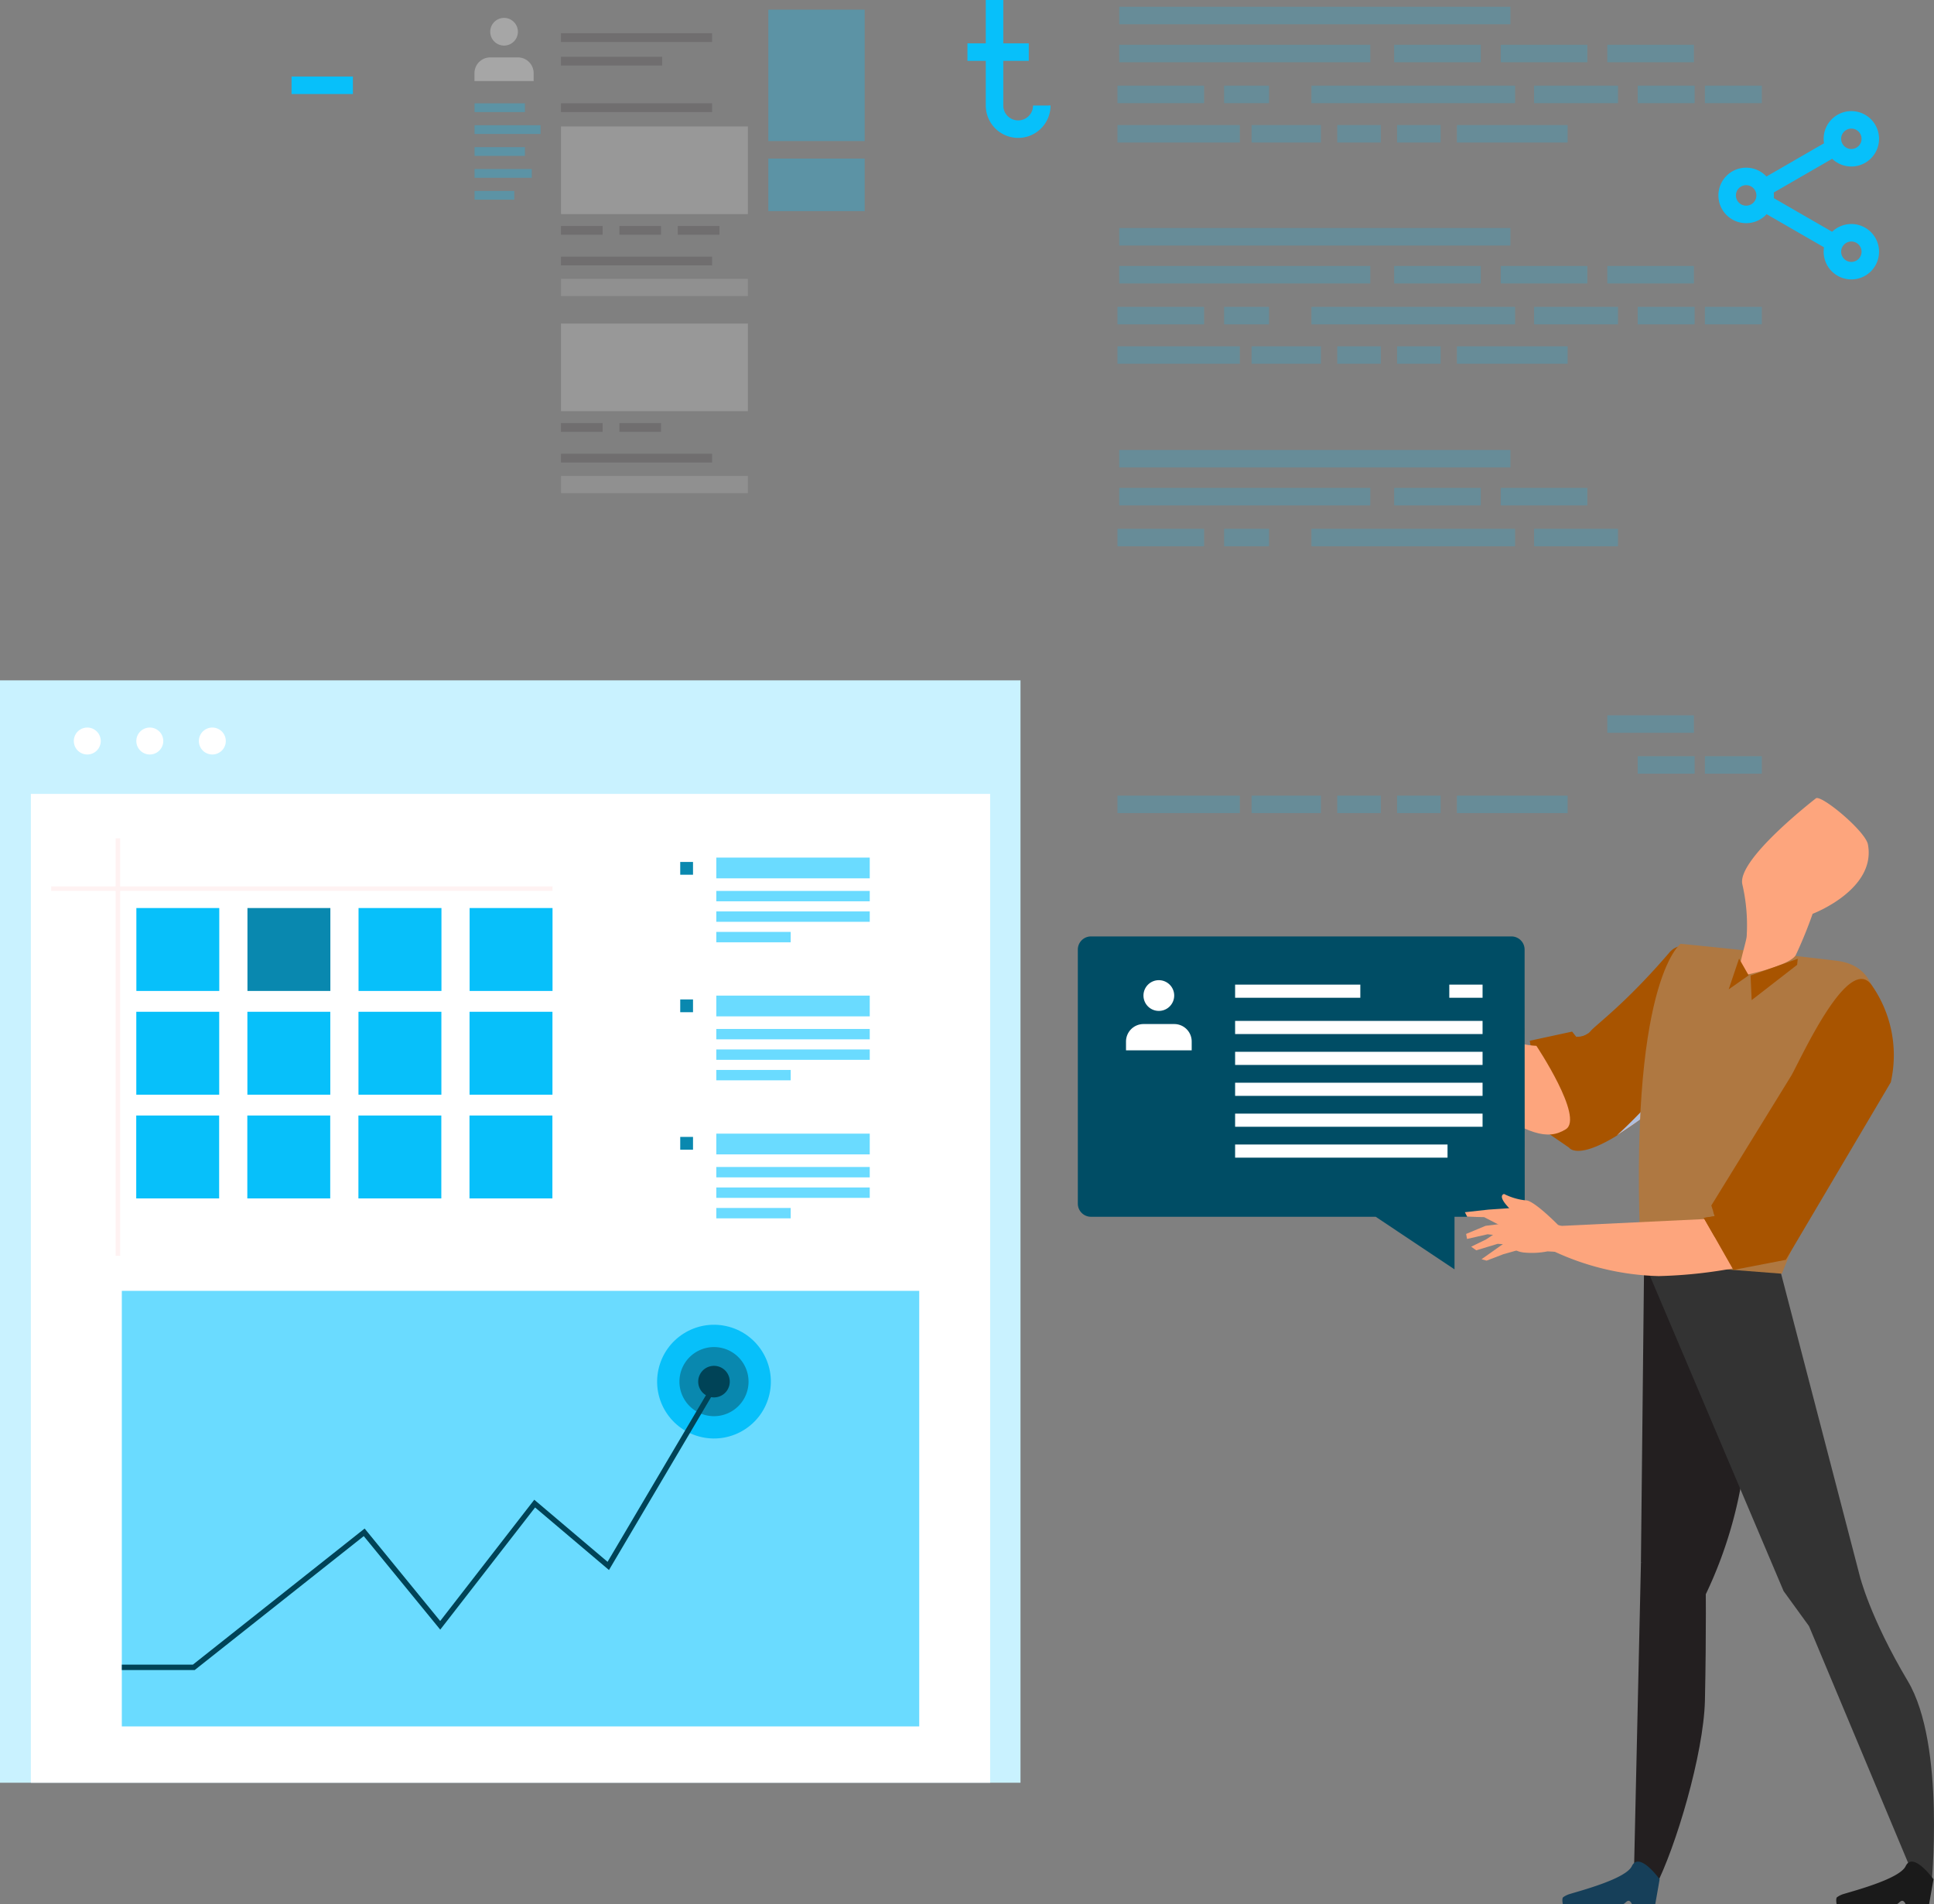 <svg xmlns="http://www.w3.org/2000/svg" width="255.173" height="251.226" viewBox="0 0 255.173 251.226">
  <rect x="0" y="0" width="255.173" height="251.226" fill="#808080" stroke="none"/>
  <g id="what-client-reality" transform="translate(-193.146 0)">
    <g id="Project-Review" transform="translate(-503 -3109)">
      <g id="Group-12" transform="translate(495 2471)">
        <g id="Group-11" transform="translate(0 135)">
          <g id="Asset-1" transform="translate(8 503)">
            <line id="Path" x2="8.096" transform="translate(231.613 11.25)" fill="none" stroke="#07c0fa" stroke-width="2.309"/>
            <g id="Group" transform="translate(255.578 0.913)" opacity="0.3">
              <path id="Path-2" data-name="Path" d="M7.978,9.78V8.74A2.081,2.081,0,0,0,5.9,6.659H2.25A2.081,2.081,0,0,0,.169,8.74V9.78Z" fill="#fff"/>
              <path id="Path-3" data-name="Path" d="M5.9,3.277A1.826,1.826,0,1,0,4.076,5.1,1.826,1.826,0,0,0,5.9,3.277Z" fill="#fff"/>
              <line id="Path-4" data-name="Path" x2="19.94" transform="translate(11.583 4.048)" fill="#4a4347" stroke="#4a4347" stroke-width="1.155"/>
              <line id="Path-5" data-name="Path" x2="6.65" transform="translate(0.178 13.295)" fill="none" stroke="#07c0fa" stroke-width="1.155"/>
              <line id="Path-6" data-name="Path" x2="8.712" transform="translate(0.178 16.184)" fill="none" stroke="#07c0fa" stroke-width="1.155"/>
              <line id="Path-7" data-name="Path" x2="6.65" transform="translate(0.178 19.077)" fill="none" stroke="#07c0fa" stroke-width="1.155"/>
              <line id="Path-8" data-name="Path" x2="7.558" transform="translate(0.178 21.966)" fill="none" stroke="#07c0fa" stroke-width="1.155"/>
              <line id="Path-9" data-name="Path" x2="5.244" transform="translate(0.178 24.855)" fill="none" stroke="#07c0fa" stroke-width="1.155"/>
              <line id="Path-10" data-name="Path" x2="19.94" transform="translate(11.583 13.295)" fill="#4a4347" stroke="#4a4347" stroke-width="1.155"/>
              <line id="Path-11" data-name="Path" x2="5.495" transform="translate(11.583 29.478)" fill="#333" stroke="#4a4347" stroke-width="1.155"/>
              <line id="Path-12" data-name="Path" x2="5.49" transform="translate(19.292 29.478)" fill="#333" stroke="#4a4347" stroke-width="1.155"/>
              <line id="Path-13" data-name="Path" x2="5.495" transform="translate(26.995 29.478)" fill="#d8e5ed" stroke="#4a4347" stroke-width="1.155"/>
              <line id="Path-14" data-name="Path" x2="13.349" transform="translate(11.583 7.156)" fill="#4a4347" stroke="#4a4347" stroke-width="1.155"/>
              <rect id="Rectangle" width="24.659" height="11.56" transform="translate(11.583 15.768)" fill="#d0d0d0"/>
              <line id="Path-15" data-name="Path" x2="19.94" transform="translate(11.583 33.522)" fill="#333" stroke="#4a4347" stroke-width="1.155"/>
              <rect id="Rectangle-2" data-name="Rectangle" width="24.659" height="2.277" transform="translate(11.583 35.872)" fill="#b5b5b5"/>
              <line id="Path-16" data-name="Path" x2="5.495" transform="translate(11.583 55.483)" fill="#333" stroke="#4a4347" stroke-width="1.155"/>
              <line id="Path-17" data-name="Path" x2="5.49" transform="translate(19.292 55.483)" fill="#333" stroke="#4a4347" stroke-width="1.155"/>
              <rect id="Rectangle-3" data-name="Rectangle" width="24.659" height="11.56" transform="translate(11.583 41.773)" fill="#d0d0d0"/>
              <line id="Path-18" data-name="Path" x2="19.94" transform="translate(11.583 59.527)" fill="#333" stroke="#4a4347" stroke-width="1.155"/>
              <rect id="Rectangle-4" data-name="Rectangle" width="24.659" height="2.277" transform="translate(11.583 61.877)" fill="#b5b5b5"/>
              <rect id="Rectangle-5" data-name="Rectangle" width="12.715" height="17.338" transform="translate(38.939 0.361)" fill="#07c0fa"/>
              <rect id="Rectangle-6" data-name="Rectangle" width="12.715" height="6.933" transform="translate(38.939 20.008)" fill="#07c0fa"/>
            </g>
            <g id="Group-2" data-name="Group" transform="translate(340.467 1.369)" opacity="0.2">
              <line id="Path-19" data-name="Path" x2="51.622" transform="translate(0.347 29.866)" fill="none" stroke="#07c0fa" stroke-width="2.309"/>
              <line id="Path-20" data-name="Path" x2="33.129" transform="translate(0.347 34.873)" fill="none" stroke="#07c0fa" stroke-width="2.309"/>
              <line id="Path-21" data-name="Path" x2="11.428" transform="translate(36.625 34.873)" fill="none" stroke="#07c0fa" stroke-width="2.309"/>
              <line id="Path-22" data-name="Path" x2="11.428" transform="translate(50.687 34.873)" fill="none" stroke="#07c0fa" stroke-width="2.309"/>
              <line id="Path-23" data-name="Path" x2="11.428" transform="translate(64.748 34.873)" fill="none" stroke="#07c0fa" stroke-width="2.309"/>
              <line id="Path-24" data-name="Path" x2="11.428" transform="translate(0.119 40.267)" fill="none" stroke="#07c0fa" stroke-width="2.309"/>
              <line id="Path-25" data-name="Path" x2="5.933" transform="translate(14.185 40.267)" fill="none" stroke="#07c0fa" stroke-width="2.309"/>
              <line id="Path-26" data-name="Path" x2="26.872" transform="translate(25.708 40.267)" fill="none" stroke="#07c0fa" stroke-width="2.309"/>
              <line id="Path-27" data-name="Path" x2="7.512" transform="translate(68.76 40.267)" fill="none" stroke="#07c0fa" stroke-width="2.309"/>
              <line id="Path-28" data-name="Path" x2="11.072" transform="translate(55.086 40.267)" fill="none" stroke="#07c0fa" stroke-width="2.309"/>
              <line id="Path-29" data-name="Path" x2="7.512" transform="translate(77.623 40.267)" fill="none" stroke="#07c0fa" stroke-width="2.309"/>
              <line id="Path-30" data-name="Path" x2="16.147" transform="translate(0.119 45.47)" fill="none" stroke="#07c0fa" stroke-width="2.309"/>
              <line id="Path-31" data-name="Path" x2="9.151" transform="translate(17.808 45.47)" fill="none" stroke="#07c0fa" stroke-width="2.309"/>
              <line id="Path-32" data-name="Path" x2="5.746" transform="translate(29.113 45.47)" fill="none" stroke="#07c0fa" stroke-width="2.309"/>
              <line id="Path-33" data-name="Path" x2="5.746" transform="translate(37.009 45.47)" fill="none" stroke="#07c0fa" stroke-width="2.309"/>
              <line id="Path-34" data-name="Path" x2="14.604" transform="translate(44.909 45.47)" fill="none" stroke="#07c0fa" stroke-width="2.309"/>
              <line id="Path-35" data-name="Path" x2="51.622" transform="translate(0.347 0.68)" fill="none" stroke="#07c0fa" stroke-width="2.309"/>
              <line id="Path-36" data-name="Path" x2="33.129" transform="translate(0.347 5.691)" fill="none" stroke="#07c0fa" stroke-width="2.309"/>
              <line id="Path-37" data-name="Path" x2="11.428" transform="translate(36.625 5.691)" fill="none" stroke="#07c0fa" stroke-width="2.309"/>
              <line id="Path-38" data-name="Path" x2="11.428" transform="translate(50.687 5.691)" fill="none" stroke="#07c0fa" stroke-width="2.309"/>
              <line id="Path-39" data-name="Path" x2="11.428" transform="translate(64.748 5.691)" fill="none" stroke="#07c0fa" stroke-width="2.309"/>
              <line id="Path-40" data-name="Path" x2="11.428" transform="translate(0.119 11.086)" fill="none" stroke="#07c0fa" stroke-width="2.309"/>
              <line id="Path-41" data-name="Path" x2="5.933" transform="translate(14.185 11.086)" fill="none" stroke="#07c0fa" stroke-width="2.309"/>
              <line id="Path-42" data-name="Path" x2="26.872" transform="translate(25.708 11.086)" fill="none" stroke="#07c0fa" stroke-width="2.309"/>
              <line id="Path-43" data-name="Path" x2="7.512" transform="translate(68.76 11.086)" fill="none" stroke="#07c0fa" stroke-width="2.309"/>
              <line id="Path-44" data-name="Path" x2="11.072" transform="translate(55.086 11.086)" fill="none" stroke="#07c0fa" stroke-width="2.309"/>
              <line id="Path-45" data-name="Path" x2="7.512" transform="translate(77.623 11.086)" fill="none" stroke="#07c0fa" stroke-width="2.309"/>
              <line id="Path-46" data-name="Path" x2="16.147" transform="translate(0.119 16.284)" fill="none" stroke="#07c0fa" stroke-width="2.309"/>
              <line id="Path-47" data-name="Path" x2="9.151" transform="translate(17.808 16.284)" fill="none" stroke="#07c0fa" stroke-width="2.309"/>
              <line id="Path-48" data-name="Path" x2="5.746" transform="translate(29.113 16.284)" fill="none" stroke="#07c0fa" stroke-width="2.309"/>
              <line id="Path-49" data-name="Path" x2="5.746" transform="translate(37.009 16.284)" fill="none" stroke="#07c0fa" stroke-width="2.309"/>
              <line id="Path-50" data-name="Path" x2="14.604" transform="translate(44.909 16.284)" fill="none" stroke="#07c0fa" stroke-width="2.309"/>
              <line id="Path-51" data-name="Path" x2="51.622" transform="translate(0.347 59.148)" fill="none" stroke="#07c0fa" stroke-width="2.309"/>
              <line id="Path-52" data-name="Path" x2="33.129" transform="translate(0.347 64.155)" fill="none" stroke="#07c0fa" stroke-width="2.309"/>
              <line id="Path-53" data-name="Path" x2="11.428" transform="translate(36.625 64.155)" fill="none" stroke="#07c0fa" stroke-width="2.309"/>
              <line id="Path-54" data-name="Path" x2="11.428" transform="translate(50.687 64.155)" fill="none" stroke="#07c0fa" stroke-width="2.309"/>
              <line id="Path-55" data-name="Path" x2="11.428" transform="translate(64.748 94.155)" fill="none" stroke="#07c0fa" stroke-width="2.309"/>
              <line id="Path-56" data-name="Path" x2="11.428" transform="translate(0.119 69.549)" fill="none" stroke="#07c0fa" stroke-width="2.309"/>
              <line id="Path-57" data-name="Path" x2="5.933" transform="translate(14.185 69.549)" fill="none" stroke="#07c0fa" stroke-width="2.309"/>
              <line id="Path-58" data-name="Path" x2="26.872" transform="translate(25.708 69.549)" fill="none" stroke="#07c0fa" stroke-width="2.309"/>
              <line id="Path-59" data-name="Path" x2="7.512" transform="translate(68.76 99.549)" fill="none" stroke="#07c0fa" stroke-width="2.309"/>
              <line id="Path-60" data-name="Path" x2="11.072" transform="translate(55.086 69.549)" fill="none" stroke="#07c0fa" stroke-width="2.309"/>
              <line id="Path-61" data-name="Path" x2="7.512" transform="translate(77.623 99.549)" fill="none" stroke="#07c0fa" stroke-width="2.309"/>
              <line id="Path-62" data-name="Path" x2="16.147" transform="translate(0.119 104.752)" fill="none" stroke="#07c0fa" stroke-width="2.309"/>
              <line id="Path-63" data-name="Path" x2="9.151" transform="translate(17.808 104.752)" fill="none" stroke="#07c0fa" stroke-width="2.309"/>
              <line id="Path-64" data-name="Path" x2="5.746" transform="translate(29.113 104.752)" fill="none" stroke="#07c0fa" stroke-width="2.309"/>
              <line id="Path-65" data-name="Path" x2="5.746" transform="translate(37.009 104.752)" fill="none" stroke="#07c0fa" stroke-width="2.309"/>
              <line id="Path-66" data-name="Path" x2="14.604" transform="translate(44.909 104.752)" fill="none" stroke="#07c0fa" stroke-width="2.309"/>
            </g>
            <path id="Path-67" data-name="Path" d="M324.365,0V13.92a3.117,3.117,0,0,0,3.117,3.117h0A3.112,3.112,0,0,0,330.6,13.92" fill="none" stroke="#07c0fa" stroke-width="2.309" fill-rule="evenodd"/>
            <line id="Path-68" data-name="Path" x2="8.091" transform="translate(320.792 6.873)" fill="none" stroke="#07c0fa" stroke-width="2.309"/>
            <path id="Path-69" data-name="Path" d="M426.04,25.768a2.506,2.506,0,1,1-2.511-2.492,2.506,2.506,0,0,1,2.511,2.492Z" fill="none" stroke="#07c0fa" stroke-width="2.309" fill-rule="evenodd"/>
            <path id="Path-70" data-name="Path" d="M439.914,18.319a2.5,2.5,0,1,1-2.506-2.506,2.5,2.5,0,0,1,2.506,2.506Z" fill="none" stroke="#07c0fa" stroke-width="2.309" fill-rule="evenodd"/>
            <path id="Path-71" data-name="Path" d="M439.914,33.216a2.5,2.5,0,1,1-.732-1.775,2.5,2.5,0,0,1,.732,1.775Z" fill="none" stroke="#07c0fa" stroke-width="2.309" fill-rule="evenodd"/>
            <line id="Path-72" data-name="Path" x2="8.9" y2="5.134" transform="translate(425.93 26.753)" fill="none" stroke="#07c0fa" stroke-width="2.309"/>
            <line id="Path-73" data-name="Path" x1="8.9" y2="5.139" transform="translate(425.93 19.643)" fill="none" stroke="#07c0fa" stroke-width="2.309"/>
            <path id="Path-74" data-name="Path" d="M422.671,129.466s3.469,4.043-8.571,14.545-13.938,7.389-13.938,7.389l-3.318-2.282-1.857-11.812,5.586-1.209.552.7a2.219,2.219,0,0,0,1.826-.7c.643-.826,4.587-3.583,10.447-10.424C416.1,122.515,422.01,128.681,422.671,129.466Z" fill="#a85400"/>
            <path id="Path-75" data-name="Path" d="M418.185,129.283s3.966,3.551-6.732,15.449a69.44,69.44,0,0,1-4.983,5.066,56.314,56.314,0,0,0,7.63-5.787c12.04-10.5,8.571-14.545,8.571-14.545C422.01,128.681,417.756,128.89,418.185,129.283Z" fill="#b0bfde"/>
            <path id="Path-76" data-name="Path" d="M395.859,137.977s-11.5-.3-11.721-12.09c-.063-3.5-1.177-.123-2,3.218s.721,12.779,6.645,16.617,8.5,4.788,10.953,3.263S395.859,137.977,395.859,137.977Z" fill="#fda57d"/>
            <path id="Path-77" data-name="Path" d="M411.526,248.989c2.739-5.276,6.39-17.6,6.568-24.6.2-9.241.1-16.179.1-16.179l-8.539-2.113-.913,40.541S410.646,250.683,411.526,248.989Z" fill="#231f20"/>
            <path id="Path-78" data-name="Path" d="M410.07,166.506l-.419,39.587,8.365,4.637a56.962,56.962,0,0,0,5.65-21.5C424.3,177.158,410.07,166.506,410.07,166.506Z" fill="#231f20"/>
            <path id="Path-79" data-name="Path" d="M410.07,166.506l18.407,43.407,3.35,4.619,14.006,33.453,2.118,1.059s1.939-18.817-3.085-27.255-6.344-13.888-6.344-13.888l-11.09-42.6Z" fill="#333"/>
            <path id="Path-80" data-name="Path" d="M409.669,166.6l18.57,1.438,10.255-25.033s6.545-15.1-3.012-16.252-20.592-2.241-20.592-2.241S407.88,129.493,409.669,166.6Z" fill="#af7841"/>
            <path id="Path-81" data-name="Path" d="M432.771,105.3s-10.465,8.051-9.744,11.351a23.89,23.89,0,0,1,.575,6.9c-.1,1-1.574,5.294-.721,5.18s6.445-1.369,7.207-2.738a58.634,58.634,0,0,0,2.218-5.436s8.393-3.172,7.3-9.128C439.32,109.713,433.643,104.967,432.771,105.3Z" fill="#fda57d"/>
            <path id="Path-82" data-name="Path" d="M424.118,128.7l.142,3.245,6-4.655.082-.8Z" fill="#a85400"/>
            <path id="Path-83" data-name="Path" d="M422.6,126.462l-1.373,4.067,2.638-1.853Z" fill="#a85400"/>
            <path id="Path-84" data-name="Path" d="M404.626,140.067l-1.342-2.674-.6-1.054a2.378,2.378,0,0,1-1.561.429l1.369,1.789,1.228,2.423.557,3.683Z" fill="#a85400"/>
            <path id="Path-85" data-name="Path" d="M448.252,247.931l-.58,3.295h-3.094s-.173-.457-.456-.457-.507.457-.8.457h-7.849s-.142-.694.032-.913a2.847,2.847,0,0,1,.949-.457c1.6-.488,7.329-2.008,8.124-3.651C445.541,244.165,448.252,247.931,448.252,247.931Z" fill="#1a1a1a"/>
            <path id="Path-86" data-name="Path" d="M412.12,247.931l-.58,3.295h-3.071s-.174-.457-.457-.457-.506.457-.8.457h-7.868s-.142-.694.027-.913a2.93,2.93,0,0,1,.954-.457c1.6-.488,7.325-2.008,8.124-3.651C409.422,244.165,412.12,247.931,412.12,247.931Z" fill="#163f59"/>
            <path id="Path-87" data-name="Path" d="M394.32,158.793a1.734,1.734,0,0,1-1.734,1.734h-7.53v6.938l-10.4-6.938H337.089a1.734,1.734,0,0,1-1.734-1.734V125.276a1.734,1.734,0,0,1,1.734-1.734h55.479a1.734,1.734,0,0,1,1.734,1.734Z" fill="#004d65"/>
            <path id="Path-88" data-name="Path" d="M350.379,138.57v-1.159a2.3,2.3,0,0,0-2.309-2.309h-4.048a2.309,2.309,0,0,0-2.31,2.309v1.159Z" fill="#fff"/>
            <path id="Path-89" data-name="Path" d="M348.07,131.346a2.027,2.027,0,1,0-2.022,2.022,2.027,2.027,0,0,0,2.022-2.022Z" fill="#fff"/>
            <line id="Path-90" data-name="Path" x2="16.521" transform="translate(356.107 130.766)" fill="none" stroke="#fff" stroke-width="1.734"/>
            <line id="Path-91" data-name="Path" x2="4.39" transform="translate(384.367 130.766)" fill="none" stroke="#fff" stroke-width="1.734"/>
            <line id="Path-92" data-name="Path" x2="32.65" transform="translate(356.107 135.554)" fill="none" stroke="#fff" stroke-width="1.734"/>
            <line id="Path-93" data-name="Path" x2="32.65" transform="translate(356.107 139.629)" fill="none" stroke="#fff" stroke-width="1.734"/>
            <line id="Path-94" data-name="Path" x2="32.65" transform="translate(356.107 143.709)" fill="none" stroke="#fff" stroke-width="1.734"/>
            <line id="Path-95" data-name="Path" x2="32.65" transform="translate(356.107 147.785)" fill="none" stroke="#fff" stroke-width="1.734"/>
            <line id="Path-96" data-name="Path" x2="28.027" transform="translate(356.107 151.861)" fill="none" stroke="#fff" stroke-width="1.734"/>
            <path id="Path-97" data-name="Path" d="M418.655,160.8l-23.1,1.1a7.406,7.406,0,0,0,2.519,3.144,34.773,34.773,0,0,0,13.92,3.309,62.226,62.226,0,0,0,10.953-1.241Z" fill="#fda57d"/>
            <path id="Path-98" data-name="Path" d="M429.38,142.085,418.938,159.04l.457,1.41-1.452.223,3.907,6.869,6.923-1.337,13.843-23.417a16.1,16.1,0,0,0-2.451-12.725C437.016,125.3,430.3,140.729,429.38,142.085Z" fill="#a85400"/>
            <path id="Path-99" data-name="Path" d="M425.5,165.091s-4.194-3.4-6.312-5.262l.192.616-1.451.224,1.369,2.364,2.441,3.067,1.552-.5-.507-1.068Z" fill="#a85400"/>
            <path id="Path-100" data-name="Path" d="M400.756,162.271l-2.04-.671s-3.227-3.286-4.263-3.236a8.209,8.209,0,0,1-2.857-.844s-.858.141.37,1.538l1.227,1.392s1.283,2.889,2.1,3.067,6.065.064,6.065.064Z" fill="#fda57d"/>
            <path id="Path-101" data-name="Path" d="M399.642,165.215l-2.309-.124a10.621,10.621,0,0,1-3.122.151c-1.721-.174-2.451-1.438-2.547-3.062a4.282,4.282,0,0,1,.4-2.4s1.94-.959,3.122.3,5.3,2.282,5.08,2.962S399.642,165.215,399.642,165.215Z" fill="#fda57d"/>
            <path id="Path-102" data-name="Path" d="M392.874,159.354l-3.35.229-3.1.342.306.6,2.232.051,3.3,1.7.2-.977Z" fill="#fda57d"/>
            <path id="Path-103" data-name="Path" d="M389.145,161.723l-2.56,1.068.123.662,2.711-.616,2.93.319.109-1.853Z" fill="#fda57d"/>
            <path id="Path-104" data-name="Path" d="M387.256,164.475l1.985-.972,1.232-.821,1.629.05.4,1.478-1.752-.114-2.83.858Z" fill="#fda57d"/>
            <path id="Path-105" data-name="Path" d="M388.62,166.127l3.25-2.3,1.145.114.338,1-1.839.52-2.228.853Z" fill="#fda57d"/>
          </g>
          <g id="Group_36" transform="translate(200.67 592.156)">
            <rect id="Rectangle_10" width="134.645" height="145.436" transform="translate(0.476 0.602)" fill="#c9f2ff"/>
            <rect id="Rectangle_11" width="126.565" height="130.457" transform="translate(4.551 15.581)" fill="#fff"/>
            <g id="Group_32" transform="translate(90.226 24.56)">
              <rect id="Rectangle_12" width="1.687" height="1.687" transform="translate(0 0)" fill="#0988af"/>
            </g>
            <g id="Group_33" transform="translate(90.226 42.697)">
              <rect id="Rectangle_13" width="1.687" height="1.687" transform="translate(0 0)" fill="#0988af"/>
            </g>
            <g id="Group_34" transform="translate(90.226 60.834)">
              <rect id="Rectangle_14" width="1.687" height="1.687" transform="translate(0 0)" fill="#0988af"/>
            </g>
            <rect id="Rectangle_15" width="20.245" height="2.737" transform="translate(94.986 23.985)" fill="#6adbff"/>
            <rect id="Rectangle_16" width="20.245" height="1.369" transform="translate(94.986 28.383)" fill="#6adbff"/>
            <rect id="Rectangle_17" width="20.245" height="1.369" transform="translate(94.986 31.087)" fill="#6adbff"/>
            <rect id="Rectangle_18" width="9.814" height="1.369" transform="translate(94.986 33.79)" fill="#6adbff"/>
            <rect id="Rectangle_19" width="20.245" height="2.737" transform="translate(94.986 42.194)" fill="#6adbff"/>
            <rect id="Rectangle_20" width="20.245" height="1.369" transform="translate(94.986 46.593)" fill="#6adbff"/>
            <rect id="Rectangle_21" width="20.245" height="1.369" transform="translate(94.986 49.296)" fill="#6adbff"/>
            <rect id="Rectangle_22" width="9.814" height="1.369" transform="translate(94.986 52)" fill="#6adbff"/>
            <rect id="Rectangle_23" width="20.245" height="2.737" transform="translate(94.986 60.404)" fill="#6adbff"/>
            <rect id="Rectangle_24" width="20.245" height="1.369" transform="translate(94.986 64.803)" fill="#6adbff"/>
            <rect id="Rectangle_25" width="20.245" height="1.369" transform="translate(94.986 67.506)" fill="#6adbff"/>
            <rect id="Rectangle_26" width="9.814" height="1.369" transform="translate(94.986 70.209)" fill="#6adbff"/>
            <path id="Path_39" d="M20.174,12.7A1.777,1.777,0,1,1,18.4,10.923,1.777,1.777,0,0,1,20.174,12.7Z" transform="translate(-6.405 -4.094)" fill="#fff"/>
            <path id="Path_40" d="M33.848,12.7a1.777,1.777,0,1,1-1.777-1.777A1.777,1.777,0,0,1,33.848,12.7Z" transform="translate(-11.83 -4.094)" fill="#fff"/>
            <path id="Path_41" d="M47.522,12.7a1.777,1.777,0,1,1-1.777-1.777A1.777,1.777,0,0,1,47.522,12.7Z" transform="translate(-17.254 -4.094)" fill="#fff"/>
            <rect id="Rectangle_27" width="0.603" height="55.067" transform="translate(15.735 21.451)" fill="#fff2f2"/>
            <rect id="Rectangle_28" width="0.603" height="66.143" transform="translate(7.235 28.383) rotate(-90)" fill="#fff2f2"/>
            <rect id="Rectangle_29" width="10.939" height="10.939" transform="translate(18.468 30.64)" fill="#07c0fa"/>
            <rect id="Rectangle_30" width="10.939" height="10.939" transform="translate(33.125 30.64)" fill="#0988af"/>
            <rect id="Rectangle_31" width="10.939" height="10.939" transform="translate(47.782 30.64)" fill="#07c0fa"/>
            <rect id="Rectangle_32" width="10.939" height="10.939" transform="translate(62.438 30.64)" fill="#07c0fa"/>
            <rect id="Rectangle_33" width="10.939" height="10.939" transform="translate(18.459 44.326)" fill="#07c0fa"/>
            <rect id="Rectangle_34" width="10.939" height="10.939" transform="translate(33.116 44.326)" fill="#07c0fa"/>
            <rect id="Rectangle_35" width="10.939" height="10.939" transform="translate(47.773 44.326)" fill="#07c0fa"/>
            <rect id="Rectangle_36" width="10.939" height="10.939" transform="translate(62.429 44.326)" fill="#07c0fa"/>
            <rect id="Rectangle_37" width="10.939" height="10.939" transform="translate(18.451 58.011)" fill="#07c0fa"/>
            <rect id="Rectangle_38" width="105.211" height="57.465" transform="translate(16.549 81.144)" fill="#6adbff"/>
            <rect id="Rectangle_39" width="10.939" height="10.939" transform="translate(33.107 58.011)" fill="#07c0fa"/>
            <rect id="Rectangle_40" width="10.939" height="10.939" transform="translate(47.765 58.011)" fill="#07c0fa"/>
            <rect id="Rectangle_41" width="10.939" height="10.939" transform="translate(62.421 58.011)" fill="#07c0fa"/>
            <circle id="Ellipse_1" cx="7.502" cy="7.502" r="7.502" transform="translate(85.728 98.813) rotate(-77.453)" fill="#07c0fa"/>
            <path id="Path_42" d="M158.189,150.96a4.559,4.559,0,1,1-4.559-4.559,4.559,4.559,0,0,1,4.559,4.559Z" transform="translate(-58.95 -57.84)" fill="#0988af"/>
            <path id="Path_43" d="M157.341,152.589a2.082,2.082,0,1,1-2.082-2.082,2.082,2.082,0,0,1,2.082,2.082Z" transform="translate(-60.579 -59.469)" fill="#004357"/>
            <g id="Group_35" transform="translate(16.549 93.12)">
              <path id="Path_44" d="M9.643,38.866H.024v-.711H9.4L32.061,20.2,42.03,32.4l12.414-16,9.67,8.191L78.153.818l.612.362L64.3,25.673l-9.749-8.252L42.037,33.538,31.946,21.2Z" transform="translate(-0.024 -0.818)" fill="#004357"/>
            </g>
          </g>
        </g>
      </g>
    </g>
  </g>
</svg>
